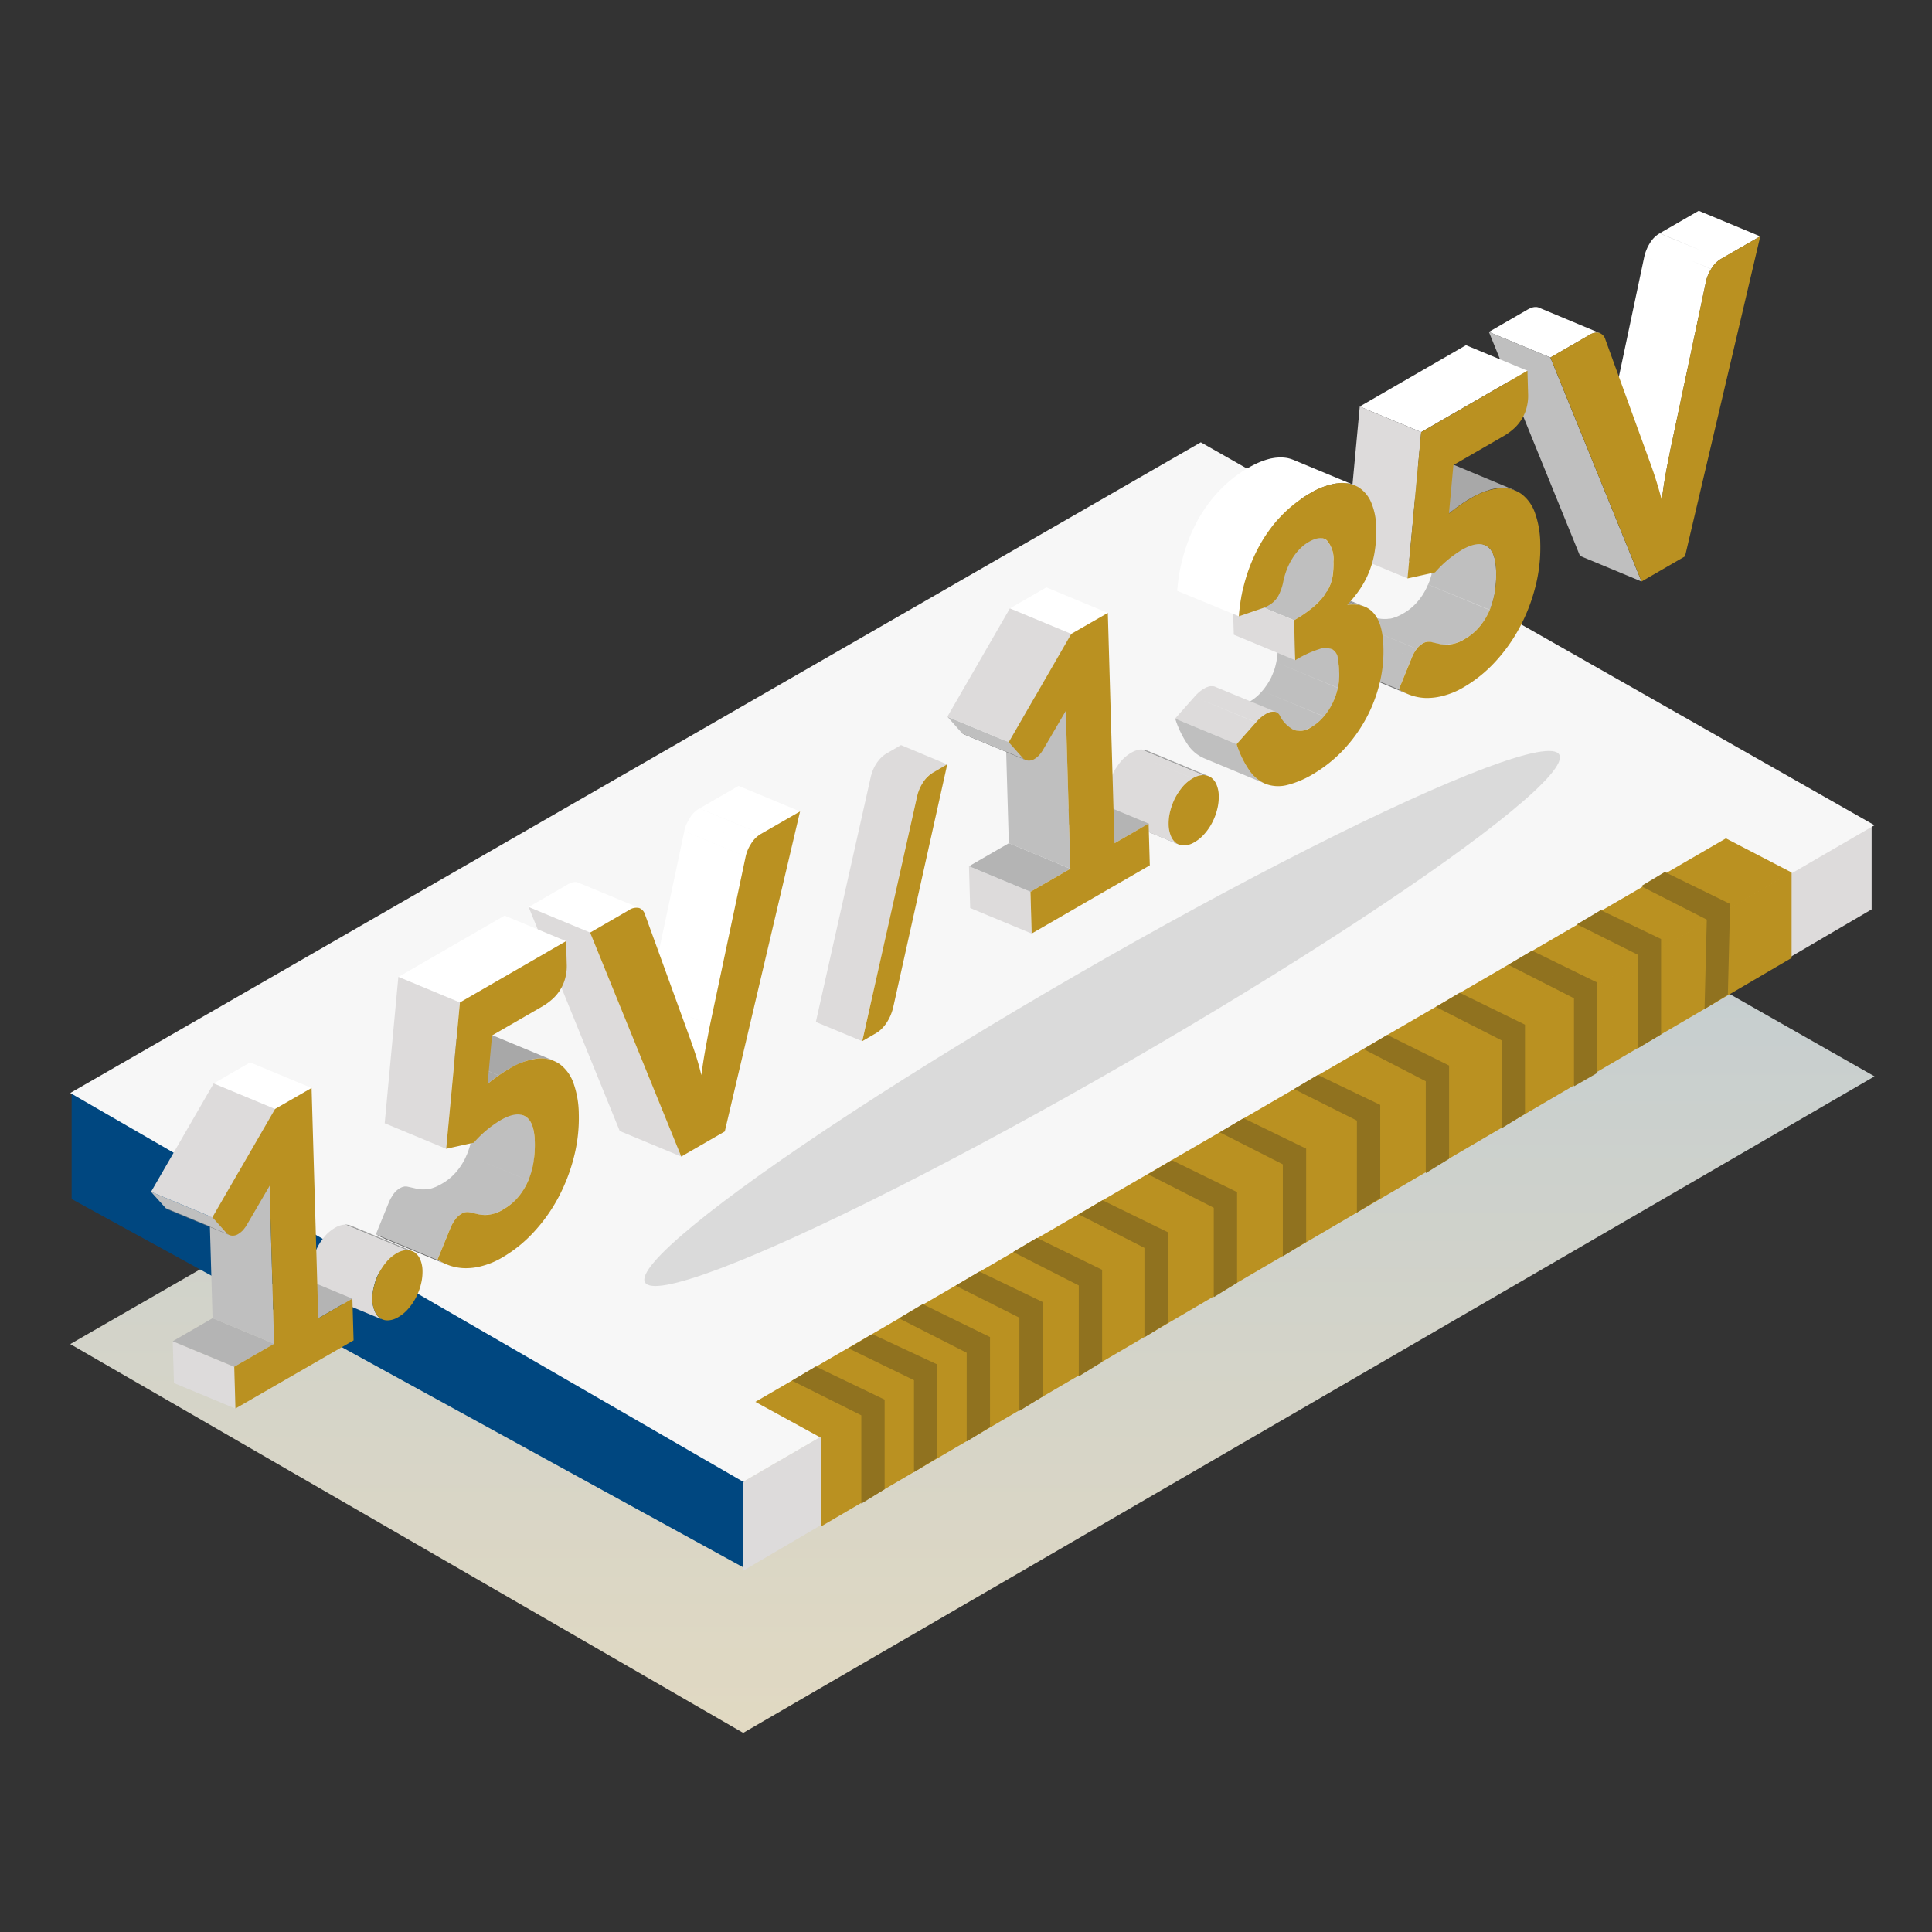 <svg xmlns="http://www.w3.org/2000/svg" xmlns:xlink="http://www.w3.org/1999/xlink" width="110" height="110" viewBox="0 0 110 110">
  <rect x="0" y="0" width="110" height="110" fill="#333333" stroke="none"/>
  <defs>
    <linearGradient id="linear-gradient" x1="0.5" x2="0.5" y2="1" gradientUnits="objectBoundingBox">
      <stop offset="0" stop-color="#bccad5"/>
      <stop offset="1" stop-color="#e1d9c2"/>
    </linearGradient>
    <clipPath id="clip-path">
      <path id="Path_46236" data-name="Path 46236" d="M64.179-48.009l-3.5-1.455a3.292,3.292,0,0,1-.51-.269l3.5,1.456A3.289,3.289,0,0,0,64.179-48.009Z" transform="translate(-60.165 49.733)" fill="none"/>
    </clipPath>
    <clipPath id="clip-path-2">
      <path id="Path_46281" data-name="Path 46281" d="M58.025-54.762l3.5,1.456a1.97,1.97,0,0,0-1-.1l-3.506-1.455A1.963,1.963,0,0,1,58.025-54.762Z" transform="translate(-57.029 54.886)" fill="none"/>
    </clipPath>
    <clipPath id="clip-path-3">
      <path id="Path_46292" data-name="Path 46292" d="M57.286-45.816,53.78-47.271l.014.006L57.3-45.811Z" transform="translate(-53.78 47.271)" fill="none"/>
    </clipPath>
    <clipPath id="clip-path-4">
      <path id="Path_46319" data-name="Path 46319" d="M55.448-42.692l-3.5-1.456a2.133,2.133,0,0,1-.912-.766,5.591,5.591,0,0,1-.72-1.487l3.5,1.455a5.591,5.591,0,0,0,.72,1.487A2.141,2.141,0,0,0,55.448-42.692Z" transform="translate(-50.312 46.4)" fill="none"/>
    </clipPath>
    <clipPath id="clip-path-5">
      <path id="Path_46345" data-name="Path 46345" d="M50.287-38.859l-3.5-1.455a.82.82,0,0,1-.127-.067l3.5,1.456A.742.742,0,0,0,50.287-38.859Z" transform="translate(-46.656 40.381)" fill="none"/>
    </clipPath>
    <clipPath id="clip-path-6">
      <path id="Path_46350" data-name="Path 46350" d="M48.594-44.458,52.1-43a.94.94,0,0,0-.347-.066l-3.506-1.455A.914.914,0,0,1,48.594-44.458Z" transform="translate(-48.247 44.524)" fill="none"/>
    </clipPath>
    <clipPath id="clip-path-7">
      <path id="Path_46383" data-name="Path 46383" d="M40.98-43.992l-3.5-1.455a.392.392,0,0,1-.117-.074l3.5,1.455A.374.374,0,0,0,40.98-43.992Z" transform="translate(-37.358 45.521)" fill="none"/>
    </clipPath>
    <clipPath id="clip-path-8">
      <path id="Path_46403" data-name="Path 46403" d="M19.135-25.032l-3.5-1.455c.065-.508.142-1.008.23-1.491s.172-.928.257-1.35l3.5,1.456c-.084.422-.173.869-.257,1.35S19.2-25.539,19.135-25.032Z" transform="translate(-15.63 29.328)" fill="#fff" stroke="rgba(0,0,0,0)" stroke-miterlimit="10" stroke-width="1"/>
    </clipPath>
    <clipPath id="clip-path-9">
      <path id="Path_46095" data-name="Path 46095" d="M.335-11.148-3.17-12.6a3.292,3.292,0,0,1-.51-.269l3.5,1.456A3.289,3.289,0,0,0,.335-11.148Z" transform="translate(3.68 12.872)" fill="none"/>
    </clipPath>
    <clipPath id="clip-path-10">
      <path id="Path_46139" data-name="Path 46139" d="M-5.22-13.389l3.5,1.456A.914.914,0,0,0-2.062-12l-3.5-1.455A.933.933,0,0,1-5.22-13.389Z" transform="translate(5.567 13.454)" fill="none"/>
    </clipPath>
    <clipPath id="clip-path-11">
      <path id="Path_46170" data-name="Path 46170" d="M-12.834-12.922l-3.506-1.456a.364.364,0,0,1-.116-.074l3.5,1.456A.392.392,0,0,0-12.834-12.922Z" transform="translate(16.456 14.452)" fill="none"/>
    </clipPath>
  </defs>
  <g id="Group_32771" data-name="Group 32771" transform="translate(-1029 -3392)">
    <g id="Group_32677" data-name="Group 32677" transform="translate(-4.724 -19.479)">
      <path id="Path_45536" data-name="Path 45536" d="M.02,27.528,38.335,49.664l64.412-37.38L64.389-9.518Z" transform="translate(1037.704 3460.478)" fill="url(#linear-gradient)"/>
      <path id="Path_34314" data-name="Path 34314" d="M.15,54.341,38.5,75.374V70.453L.15,48.31Z" transform="translate(1037.653 3425.405)" fill="#004780"/>
      <path id="Path_34316" data-name="Path 34316" d="M126.206,34.456,76.9,63.344,61.97,72.1v-5.05l64.236-37.367Z" transform="translate(1014.081 3428.8)" fill="#dddbdb"/>
      <path id="Path_34317" data-name="Path 34317" d="M.02,27.528,38.335,49.664l64.412-37.38L64.389-9.518Z" transform="translate(1037.704 3446.181)" fill="#f7f7f7"/>
      <path id="Path_45949" data-name="Path 45949" d="M-34.259,29.19l3.722,2.037L24.739-.951,21-2.892Z" transform="translate(1110.99 3462.105)" fill="#ba9121"/>
      <path id="Path_45950" data-name="Path 45950" d="M2789.86-10965.588v4.9l-55.246,32.36v-5.149Z" transform="translate(-1654.13 14426.708)" fill="#ba9121"/>
      <path id="Path_45968" data-name="Path 45968" d="M2732.817-10933.054l3.946,1.974v5.028l1.328-.821v-5.1l-3.924-1.887Z" transform="translate(-1654 14423.142)" fill="#90721f"/>
      <path id="Path_45969" data-name="Path 45969" d="M2733.033-10932.895l3.73,1.814v5.233l1.328-.821v-5.306l-3.708-1.728Z" transform="translate(-1651 14421.142)" fill="#90721f"/>
      <path id="Path_45970" data-name="Path 45970" d="M2732.907-10933.043l3.856,1.963v5.051l1.328-.821v-5.123l-3.834-1.876Z" transform="translate(-1648 14419.58)" fill="#90721f"/>
      <path id="Path_45971" data-name="Path 45971" d="M2733.134-10932.9l3.63,1.823v5.306l1.328-.821v-5.378l-3.607-1.736Z" transform="translate(-1645 14417.58)" fill="#90721f"/>
      <path id="Path_45972" data-name="Path 45972" d="M2733.406-10932.817l3.74,1.905v5.175l1.328-.821v-5.247l-3.718-1.818Z" transform="translate(-1642 14415.58)" fill="#90721f"/>
      <path id="Path_45975" data-name="Path 45975" d="M2733.023-10932.985l3.74,1.905v5.09l1.328-.821v-5.162l-3.718-1.818Z" transform="translate(-1633.932 14411.325)" fill="#90721f"/>
      <path id="Path_45977" data-name="Path 45977" d="M2733.175-10932.9l3.588,1.822v5.233l1.328-.821v-5.306l-3.566-1.735Z" transform="translate(-1630 14408.85)" fill="#90721f"/>
      <path id="Path_45979" data-name="Path 45979" d="M2733.223-10932.911l3.54,1.831v5.233l1.328-.821v-5.306l-3.518-1.744Z" transform="translate(-1621.862 14404.12)" fill="#90721f"/>
      <path id="Path_45981" data-name="Path 45981" d="M2733.344-10932.585l3.74,1.905v5l1.328-.821v-5.075l-3.718-1.818Z" transform="translate(-1617.862 14401.395)" fill="#90721f"/>
      <path id="Path_45983" data-name="Path 45983" d="M2733.305-10932.812l3.458,1.731v5.331l1.328-.795v-5.43l-3.436-1.645Z" transform="translate(-1609.793 14396.918)" fill="#90721f"/>
      <path id="Path_45973" data-name="Path 45973" d="M2733.023-10932.985l3.74,1.905v5.092l1.328-.821v-5.164l-3.718-1.818Z" transform="translate(-1637.879 14413.607)" fill="#90721f"/>
      <path id="Path_45976" data-name="Path 45976" d="M2733.183-10932.874l3.581,1.794v5.233l1.328-.821v-5.306l-3.558-1.707Z" transform="translate(-1625.783 14406.36)" fill="#90721f"/>
      <path id="Path_45980" data-name="Path 45980" d="M2733.38-10932.48l3.74,1.905v5.014l1.328-.763v-5.145l-3.718-1.818Z" transform="translate(-1613.78 14398.891)" fill="#90721f"/>
      <path id="Path_45982" data-name="Path 45982" d="M2733.023-10932.985l3.74,1.905-.127,5.092,1.328-.821.127-5.164-3.718-1.818Z" transform="translate(-1605.862 14394.918)" fill="#90721f"/>
      <ellipse id="Ellipse_590" data-name="Ellipse 590" cx="30.052" cy="2.88" rx="30.052" ry="2.88" transform="translate(1069.009 3481.999) rotate(-30)" fill="#bfbfbf" opacity="0.5"/>
      <g id="Group_32485" data-name="Group 32485" transform="translate(1054.665 3500.728)">
        <g id="Group_32675" data-name="Group 32675" transform="translate(-12.347 -77.248)">
          <g id="Group_32551" data-name="Group 32551" transform="translate(76.176)" style="isolation: isolate">
            <path id="Union_92" data-name="Union 92" d="M0,15.012c.02-.154.041-.308.063-.459.032-.231.066-.457.1-.683.01-.056.02-.114.029-.171s.02-.115.032-.173c.088-.484.177-.931.262-1.354l2.031-9.6L6.025,4.029l-3.5-1.454c0-.021.007-.039.012-.06l.015-.061c.009-.027.015-.054.024-.082s.02-.058.031-.085.025-.061.037-.091.027-.063.042-.1c0-.005.005-.009.007-.014.019-.036.037-.072.058-.11s.046-.08.07-.119L6.322,3.312c-.025.04-.048.081-.07.121-.012.021-.024.04-.034.063a1.951,1.951,0,0,0-.1.229s-.005.011-.009.017l-.01.031c-.007.019-.014.036-.019.054v0a1.338,1.338,0,0,0-.039.138c0,.008-.005.017-.007.025l-.007.037-2.033,9.6c-.083.421-.173.869-.262,1.352-.022.115-.041.231-.059.348-.063.372-.115.753-.165,1.14ZM2.818,1.858l.025-.041c.027-.042.054-.083.083-.122a1.554,1.554,0,0,1,.443-.4.126.126,0,0,1,.017-.008L5.864,2.311,3.387,1.282,5.609,0l3.5,1.456L6.892,2.737h0l-.019.01-.014.009s0,0,0,0a1.584,1.584,0,0,0-.535.554Z" transform="translate(6.34)" fill="#fff" stroke="rgba(0,0,0,0)" stroke-miterlimit="10" stroke-width="1"/>
            <path id="Union_93" data-name="Union 93" d="M0,1.418,2.205.144h0C2.23.13,2.255.118,2.278.107a.968.968,0,0,1,.1-.047A.566.566,0,0,1,2.436.037.68.68,0,0,1,2.517.015.637.637,0,0,1,2.624,0h.029a.413.413,0,0,1,.061,0l.014,0a.266.266,0,0,1,.054.013l.012,0,.031.011L6.33,1.489,6.3,1.477l-.014,0a.517.517,0,0,0-.054-.014l-.058,0c-.02,0-.042,0-.064,0s-.034,0-.053.007h0a.01.01,0,0,1-.007,0A1.1,1.1,0,0,0,5.71,1.6h0L3.506,2.874Z" transform="translate(0 5.481)" fill="#fff" stroke="rgba(0,0,0,0)" stroke-miterlimit="10" stroke-width="1"/>
            <g id="Group_32549" data-name="Group 32549" transform="translate(0.001 6.898)">
              <path id="Path_46203" data-name="Path 46203" d="M78.061-55.681l-3.5-1.455L69.373-69.888l3.5,1.455Z" transform="translate(-69.373 69.888)" fill="#bfbfbf"/>
            </g>
            <g id="Group_32550" data-name="Group 32550" transform="translate(3.505 1.455)">
              <path id="Path_46204" data-name="Path 46204" d="M85.06-75.7,80.775-57.477,78.3-56.045,73.112-68.8l2.2-1.273a.727.727,0,0,1,.589-.123.555.555,0,0,1,.341.378l2.529,6.964c.112.308.229.636.342,1s.232.754.335,1.164c.066-.507.137-1,.225-1.488s.178-.931.262-1.353l2.032-9.6a2.159,2.159,0,0,1,.3-.717,1.592,1.592,0,0,1,.569-.575Z" transform="translate(-73.112 75.696)" fill="#ba9121"/>
            </g>
          </g>
          <g id="Group_32577" data-name="Group 32577" transform="translate(67.546 7.654)" style="isolation: isolate">
            <path id="Union_95" data-name="Union 95" d="M0,8.214.737,6.4,4.242,7.855.739,6.4a2.226,2.226,0,0,1,.134-.274c.008-.017.019-.033.027-.049A1.583,1.583,0,0,1,1,5.927l.01-.014L4.519,7.367l-.051.068c-.015.022-.03.045-.044.066s-.017.027-.025.043c-.022.037-.042.074-.063.113L4.31,7.7c-.005.012-.01.022-.015.034-.019.037-.036.076-.053.116L3.505,9.669Zm1.014-2.3A1.222,1.222,0,0,1,1.358,5.6c.015-.007.029-.015.042-.022a.781.781,0,0,1,.1-.042.01.01,0,0,1,.008,0,.6.6,0,0,1,.076-.021l.034-.007a.558.558,0,0,1,.205.007L5.327,6.968a.123.123,0,0,0-.025,0H5.295L5.27,6.957a.587.587,0,0,0-.171.008.02.02,0,0,0-.01,0,.136.136,0,0,0-.029.007h0l-.061.019v0h0l-.075.033-.034.02a.107.107,0,0,0-.02.01,1.2,1.2,0,0,0-.344.31Zm5.1,1.205c-.027,0-.053,0-.08,0a.021.021,0,0,1-.012,0H6c-.034,0-.068-.008-.1-.013l-.058-.01-.017,0h0a.125.125,0,0,0-.02,0c-.176-.04-.337-.074-.48-.112L1.822,5.513c.144.037.3.071.481.11a1.709,1.709,0,0,0,.42.042c.059,0,.12,0,.183-.012h.02c.019,0,.036-.005.054-.007a.142.142,0,0,1,.029,0l.056-.01a1.741,1.741,0,0,0,.195-.056l.029-.01.007,0H3.3a3.171,3.171,0,0,0,.456-.221,3.026,3.026,0,0,0,.849-.715c.039-.044.075-.092.11-.137s.076-.107.114-.161a.045.045,0,0,1,.007-.01l.008-.013a.139.139,0,0,0,.014-.021s0-.005.005-.007a.226.226,0,0,1,.017-.026h0v0a.083.083,0,0,0,.012-.017L4.9,4.222c.034-.052.064-.107.095-.161a0,0,0,0,1,0,0q.058-.107.112-.219a.015.015,0,0,1,0-.007.077.077,0,0,0,.005-.013.17.17,0,0,0,.012-.025c.014-.029.025-.058.039-.086l0-.01L8.676,5.154s0,.007,0,.01c-.015.032-.029.064-.044.094s-.024.053-.036.078c-.029.059-.061.119-.092.176-.049.088-.1.176-.159.261-.039.059-.08.115-.122.171s-.071.093-.108.139a3.021,3.021,0,0,1-.849.714l-.017.01-.012.007-.014.007h0l-.125.068a2.835,2.835,0,0,1-.288.128h0l-.008,0a1.31,1.31,0,0,1-.383.088c-.037,0-.075,0-.112.007s-.071,0-.105,0ZM5.173,3.7,5.2,3.635c.008-.024.019-.047.027-.071a.162.162,0,0,1,.007-.017,4.731,4.731,0,0,0,.22-.808c.005-.022.008-.044.012-.066l.007-.043c.017-.11.03-.22.042-.332.017-.18.027-.363.029-.546,0-.086,0-.173,0-.259Q5.508.358,5.005.057A.941.941,0,0,0,4.893,0L8.4,1.456a.638.638,0,0,1,.11.056c.336.2.515.681.536,1.437A6.21,6.21,0,0,1,9,3.937s0,.01,0,.015,0,.01,0,.017a.2.2,0,0,1,0,.029s0,.005,0,.007l-.005.036v0a.37.37,0,0,1-.007.04c-.015.1-.034.206-.058.308v0c-.014.056-.027.112-.041.166l-.005.013v.005c0,.008-.005.017-.008.027-.019.071-.041.141-.064.212s-.044.132-.068.2c-.008.02-.015.04-.024.061s-.02.049-.03.075Z" transform="translate(0 9.922)" fill="#bfbfbf" stroke="rgba(0,0,0,0)" stroke-miterlimit="10" stroke-width="1"/>
            <g id="Group_32563" data-name="Group 32563" transform="translate(0 18.136)" style="isolation: isolate">
              <g id="Group_32562" data-name="Group 32562" clip-path="url(#clip-path)">
                <g id="Group_32561" data-name="Group 32561" style="isolation: isolate">
                  <path id="Path_46235" data-name="Path 46235" d="M64.179-48.009l-3.5-1.455a3.292,3.292,0,0,1-.51-.269l3.5,1.456a3.289,3.289,0,0,0,.51.268" transform="translate(-60.165 49.733)" fill="#737373"/>
                </g>
              </g>
            </g>
            <path id="Union_94" data-name="Union 94" d="M0,1.448c.218-.178.435-.341.637-.48s.406-.273.6-.383C1.317.539,1.4.493,1.482.451L1.517.432a4.763,4.763,0,0,1,.61-.264C2.2.144,2.266.122,2.333.1h0L2.352.1a.075.075,0,0,1,.012,0h.005A2.694,2.694,0,0,1,2.858.007L2.89,0c.046,0,.091,0,.135,0s.064,0,.095,0a1.925,1.925,0,0,1,.271.027c.032,0,.064.011.095.019A1.242,1.242,0,0,1,3.612.08a.046.046,0,0,1,.015,0A.066.066,0,0,1,3.644.09h.005l.015,0,.005,0c.039.013.078.028.117.044L7.269,1.586c-.02-.008-.041-.016-.063-.023,0,0-.005,0-.008,0l-.012,0-.008,0L7.13,1.538l-.054-.015-.015,0h0L7.04,1.514c-.047-.011-.095-.022-.144-.031a2.445,2.445,0,0,0-.271-.027c-.052,0-.107,0-.161,0l-.071,0a.1.1,0,0,1-.024,0l-.027,0c-.034,0-.069.007-.1.013a2.731,2.731,0,0,0-.422.089L5.8,1.57h0l-.164.052a4.9,4.9,0,0,0-.6.257c-.1.051-.195.1-.295.163a6.513,6.513,0,0,0-.6.382h0c-.2.141-.417.3-.633.478Zm7.269.138.022.009Z" transform="translate(2.85 6.677)" fill="#a8a8a8" stroke="rgba(0,0,0,0)" stroke-miterlimit="10" stroke-width="1"/>
            <g id="Group_32574" data-name="Group 32574" transform="translate(1.271)">
              <path id="Path_46256" data-name="Path 46256" d="M65.026-64.134l-3.5-1.455,6.05-3.493,3.5,1.455Z" transform="translate(-61.521 69.081)" fill="#fff"/>
            </g>
            <g id="Group_32575" data-name="Group 32575" transform="translate(0.494 3.493)">
              <path id="Path_46257" data-name="Path 46257" d="M64.2-55.571l-3.5-1.455.777-8.329,3.5,1.455Z" transform="translate(-60.692 65.355)" fill="#dddbdb"/>
            </g>
            <g id="Group_32576" data-name="Group 32576" transform="translate(3.505 1.455)">
              <path id="Path_46258" data-name="Path 46258" d="M71.225-67.529l.039,1.357a2.577,2.577,0,0,1-.067.665,2.456,2.456,0,0,1-.237.63,2.487,2.487,0,0,1-.45.588,3.443,3.443,0,0,1-.68.5l-2.82,1.628L66.755-59.4c.217-.177.434-.339.635-.478a6.826,6.826,0,0,1,.6-.382,3.93,3.93,0,0,1,1.655-.583,1.866,1.866,0,0,1,1.234.325,2.3,2.3,0,0,1,.776,1.082,5.383,5.383,0,0,1,.3,1.714,8.958,8.958,0,0,1-.27,2.461,10.263,10.263,0,0,1-.883,2.309,9.414,9.414,0,0,1-1.4,1.98,7.7,7.7,0,0,1-1.807,1.461,4.439,4.439,0,0,1-1.1.471,3.681,3.681,0,0,1-1,.143,2.843,2.843,0,0,1-.863-.143,3.16,3.16,0,0,1-.727-.349l.739-1.815a2.073,2.073,0,0,1,.276-.487,1.2,1.2,0,0,1,.344-.31.627.627,0,0,1,.464-.089c.143.037.3.071.481.111a1.9,1.9,0,0,0,.6.031,2.049,2.049,0,0,0,.85-.311,3.083,3.083,0,0,0,.85-.714,3.76,3.76,0,0,0,.564-.931,4.673,4.673,0,0,0,.3-1.069,6.23,6.23,0,0,0,.069-1.137q-.032-1.133-.536-1.436t-1.394.2a6.393,6.393,0,0,0-1.545,1.294l-1.572.348.777-8.329Z" transform="translate(-63.904 67.529)" fill="#ba9121"/>
            </g>
          </g>
          <g id="Group_32614" data-name="Group 32614" transform="translate(58.31 14.046)" style="isolation: isolate">
            <path id="Union_98" data-name="Union 98" d="M3.815,6.127H3.759c-.029,0-.058-.005-.085-.01L3.617,6.1a.717.717,0,0,1-.11-.034L0,4.613a.688.688,0,0,0,.1.033l0,0a.017.017,0,0,0,.008,0s.007,0,.008,0l.069.011a.537.537,0,0,0,.069.005H.279a.574.574,0,0,0,.1,0H.394l.085-.011.032-.007.054-.013a.759.759,0,0,0,.1-.03C.7,4.6.736,4.579.772,4.565s.064-.03.1-.046l.012,0C.912,4.5.944,4.48.975,4.461A2.726,2.726,0,0,0,1.7,3.847L5.208,5.3a2.713,2.713,0,0,1-.728.615c-.019.01-.039.022-.058.03l-.037.02-.054.027s0,0,0,0L4.322,6a1.552,1.552,0,0,1-.188.074.006.006,0,0,1-.005,0h0q-.056.017-.112.031h0L.511,4.649,4.014,6.1c-.012,0-.022,0-.032.007-.025,0-.051.008-.076.01H3.881a.574.574,0,0,1-.064,0ZM1.7,3.847c.049-.057.1-.116.142-.176s.078-.108.115-.162l.066-.1c.03-.048.059-.1.086-.148a.006.006,0,0,0,0,0q.051-.091.1-.183L2.241,3c.01-.022.02-.045.029-.066a.2.2,0,0,0,.01-.022c.005-.013.012-.027.017-.042a3.562,3.562,0,0,0,.124-.339.006.006,0,0,1,0,0s0-.005,0-.007c.007-.024.015-.049.02-.073s.007-.022.01-.032c.008-.034.019-.071.025-.106s.014-.055.019-.083c0,0,0-.007,0-.01a3.812,3.812,0,0,0,.071-.45c0-.051.007-.1.008-.149,0-.069,0-.139,0-.208A6.359,6.359,0,0,0,2.507.547.685.685,0,0,0,2.19.029L2.132,0l3.5,1.456a.463.463,0,0,1,.059.027A.691.691,0,0,1,6.012,2a6.653,6.653,0,0,1,.076.867v.118c0,.088-.005.177-.014.267-.007.071-.017.145-.03.218s-.022.135-.039.2L2.5,2.22,6,3.676l0,.01-.008.044c-.014.052-.025.107-.041.159-.01.034-.019.066-.029.1s-.02.063-.03.093-.029.083-.044.125l-.032.083h0s-.005.009-.007.014,0,.007,0,.008l-.025.059c-.01.026-.02.051-.032.075s-.024.052-.037.078a.238.238,0,0,1-.019.039c-.025.051-.051.1-.078.149s-.049.086-.074.127-.041.068-.063.1C5.44,5,5.4,5.06,5.353,5.12l-.015.021s0,0,0,0,0,0-.005,0c-.039.052-.08.1-.122.152Z" transform="translate(3.265 9.444)" fill="#bfbfbf" stroke="rgba(0,0,0,0)" stroke-miterlimit="10" stroke-width="1"/>
            <g id="Group_32586" data-name="Group 32586" transform="translate(6.297 6.914)" style="isolation: isolate">
              <g id="Group_32585" data-name="Group 32585" clip-path="url(#clip-path-2)">
                <g id="Group_32584" data-name="Group 32584" transform="translate(0 0)" style="isolation: isolate">
                  <path id="Path_46276" data-name="Path 46276" d="M60.535-53.41l-3.506-1.455c.034,0,.067-.008.1-.01l3.5,1.455-.1.01" transform="translate(-57.029 54.885)" fill="#9b9b9b"/>
                  <path id="Path_46277" data-name="Path 46277" d="M60.64-53.421l-3.5-1.455a2.422,2.422,0,0,1,.306-.008l3.5,1.456a2.414,2.414,0,0,0-.306.007" transform="translate(-57.036 54.886)" fill="#969696"/>
                  <path id="Path_46278" data-name="Path 46278" d="M60.966-53.428l-3.5-1.456a2,2,0,0,1,.245.024l3.5,1.455a2,2,0,0,0-.245-.023" transform="translate(-57.056 54.886)" fill="#929292"/>
                  <path id="Path_46279" data-name="Path 46279" d="M61.227-53.4l-3.5-1.455a1.776,1.776,0,0,1,.208.048l3.5,1.456a1.6,1.6,0,0,0-.208-.049" transform="translate(-57.072 54.884)" fill="#8d8d8d"/>
                  <path id="Path_46280" data-name="Path 46280" d="M61.449-53.351l-3.5-1.456c.048.015.094.031.139.05l3.5,1.456a1.351,1.351,0,0,0-.139-.05" transform="translate(-57.086 54.881)" fill="#898989"/>
                </g>
              </g>
            </g>
            <g id="Group_32592" data-name="Group 32592" transform="translate(3.251 14.052)" style="isolation: isolate">
              <g id="Group_32591" data-name="Group 32591" clip-path="url(#clip-path-3)">
                <g id="Group_32590" data-name="Group 32590" transform="translate(0.001)" style="isolation: isolate">
                  <path id="Path_46291" data-name="Path 46291" d="M57.286-45.816l-3.5-1.455.013.006L57.3-45.811l-.014-.006" transform="translate(-53.781 47.271)" fill="#898989"/>
                </g>
              </g>
            </g>
            <path id="Union_99" data-name="Union 99" d="M0,1.851,1.1.61l3.5,1.454-1.1,1.242ZM1.1.61A2.829,2.829,0,0,1,1.384.327,2.232,2.232,0,0,1,1.663.136L1.727.1A1.127,1.127,0,0,1,1.869.041L1.891.033A1.007,1.007,0,0,1,2.013.006a.321.321,0,0,1,.034,0,.482.482,0,0,1,.066,0h.029A.4.4,0,0,1,2.26.029L4.3.874l1.452.6L5.73,1.471H5.723a.307.307,0,0,0-.073-.013h0a.02.02,0,0,0-.01,0,.659.659,0,0,0-.1,0l-.061.01-.019,0a.876.876,0,0,0-.091.027.905.905,0,0,0-.117.051l-.019.01a.629.629,0,0,0-.059.032,2.09,2.09,0,0,0-.279.189,2.769,2.769,0,0,0-.283.282Zm4.656.873v0h0l.005,0Zm-.01,0h0Zm0,0h0Z" transform="translate(0 13.017)" fill="#dddbdb" stroke="rgba(0,0,0,0)" stroke-miterlimit="10" stroke-width="1"/>
            <path id="Union_97" data-name="Union 97" d="M0,4.637A7.023,7.023,0,0,0,1.188,3.8a4.345,4.345,0,0,0,.5-.535l0-.005L1.7,3.25a2.632,2.632,0,0,0,.176-.262c.01-.019.02-.036.03-.052l0-.008c.025-.044.049-.089.071-.134,0,0,0,0,0-.008h0c.015-.031.029-.06.042-.09a.138.138,0,0,1,.012-.027c.014-.033.027-.064.039-.1s.024-.066.036-.1.02-.066.029-.1.02-.069.027-.1.014-.065.019-.1C2.2,2.109,2.2,2.053,2.21,2a4.885,4.885,0,0,0,.032-.673V1.3A1.626,1.626,0,0,0,1.865.09.516.516,0,0,0,1.721,0l3.5,1.456a.522.522,0,0,1,.144.088,1.624,1.624,0,0,1,.376,1.209.127.127,0,0,1,0,.025c0,.044,0,.088,0,.13,0,.084,0,.169-.008.252,0,.066-.01.13-.015.195-.008.089-.02.178-.034.266,0,.008,0,.017,0,.027l-.015.071c-.008.034-.017.069-.027.1s-.019.066-.029.1-.024.068-.037.1-.019.047-.027.073-.034.074-.051.113c-.007.011-.012.024-.019.035l-.036.075c-.015.029-.032.056-.047.084l-.02.036a2.9,2.9,0,0,1-.269.379s0,0,0,0-.012.012-.017.019,0,.005-.005.007l-.019.021-.008.01a.054.054,0,0,0-.01.012.043.043,0,0,1-.008.01l-.015.017a.069.069,0,0,1-.01.012A.121.121,0,0,0,5,4.942s-.007.009-.01.01l-.015.019-.007.007A.126.126,0,0,0,4.955,5L4.949,5l-.02.021v0L4.9,5.049s0,0,0,0c-.056.059-.117.118-.181.178h0l-.029.026a7.107,7.107,0,0,1-1.186.834Z" transform="translate(3.273 3.178)" fill="#bfbfbf" stroke="rgba(0,0,0,0)" stroke-miterlimit="10" stroke-width="1"/>
            <g id="Group_32599" data-name="Group 32599" transform="translate(3.273 7.815)">
              <path id="Path_46313" data-name="Path 46313" d="M57.374-50.195l-3.5-1.455L53.8-53.925l3.5,1.455Z" transform="translate(-53.803 53.925)" fill="#dddbdb"/>
            </g>
            <g id="Group_32605" data-name="Group 32605" transform="translate(0.001 14.868)" style="isolation: isolate">
              <g id="Group_32604" data-name="Group 32604" clip-path="url(#clip-path-4)">
                <g id="Group_32603" data-name="Group 32603" style="isolation: isolate">
                  <path id="Path_46318" data-name="Path 46318" d="M55.448-42.692l-3.5-1.456a2.133,2.133,0,0,1-.912-.766,5.591,5.591,0,0,1-.72-1.487l3.5,1.455a5.591,5.591,0,0,0,.72,1.487,2.141,2.141,0,0,0,.912.767" transform="translate(-50.312 46.4)" fill="#bfbfbf"/>
                </g>
              </g>
            </g>
            <path id="Union_96" data-name="Union 96" d="M0,7.591c.007-.086.015-.171.024-.256.022-.23.052-.455.088-.677.029-.173.061-.341.1-.508q.1-.442.23-.865c.047-.147.1-.293.151-.437C.6,4.826.608,4.8.616,4.783s.025-.068.037-.1c.059-.15.119-.3.183-.44.044-.1.088-.192.134-.285,0-.005.005-.01.007-.015S.992,3.913,1,3.9l.025-.052a.292.292,0,0,0,.017-.033L1.048,3.8c.042-.083.086-.166.13-.247l.008-.013L1.212,3.5s.007-.012.01-.017a.048.048,0,0,1,.008-.013c.025-.048.053-.093.08-.139.054-.09.108-.176.164-.261.107-.166.22-.327.335-.483.091-.121.185-.239.281-.352.008-.012.019-.022.027-.032a.031.031,0,0,1,.008-.009c.132-.155.269-.3.413-.447A7.62,7.62,0,0,1,4.048.589h0L4.084.569c.083-.048.166-.092.247-.133A5.073,5.073,0,0,1,4.812.218h.005L4.831.212,4.851.2s.005,0,.007,0l.015,0a.022.022,0,0,1,.01,0l.01-.005L4.944.171A3.565,3.565,0,0,1,5.35.055c.09-.017.178-.031.262-.042L5.672.008A2.609,2.609,0,0,1,5.977,0a2.208,2.208,0,0,1,.257.025A1.58,1.58,0,0,1,6.458.08c.054.016.1.034.156.054l3.5,1.456a1.675,1.675,0,0,0-.378-.107v0H9.724a.005.005,0,0,1-.005,0H9.7a.02.02,0,0,0-.01,0l-.01,0-.014,0H9.656a.049.049,0,0,1-.017,0H9.634c-.049,0-.1-.01-.152-.012s-.124,0-.186,0h-.01c-.054,0-.11.007-.168.012l-.046,0c-.061.008-.122.019-.185.03a4.458,4.458,0,0,0-1.334.54h0A7.634,7.634,0,0,0,6.045,3.2c-.008.008-.017.018-.025.027a8.055,8.055,0,0,0-1.2,1.556c-.025.044-.051.088-.078.133s-.036.066-.054.1c-.071.13-.142.264-.208.4s-.125.266-.185.4l-.008.019s0,0,0,.008-.015.036-.022.052c0,0,0,.005,0,.005-.041.1-.081.2-.119.3-.068.176-.13.355-.19.538-.025.08-.049.159-.073.239h0c-.012.043-.024.084-.036.124l-.01.039a10.244,10.244,0,0,0-.322,1.9Z" transform="translate(0.119 0)" fill="#fff" stroke="rgba(0,0,0,0)" stroke-miterlimit="10" stroke-width="1"/>
            <g id="Group_32613" data-name="Group 32613" transform="translate(3.505 1.455)">
              <path id="Path_46343" data-name="Path 46343" d="M58.217-60.12a4.089,4.089,0,0,1,1.565-.575,1.917,1.917,0,0,1,1.178.207,1.878,1.878,0,0,1,.748.875,3.635,3.635,0,0,1,.285,1.395,7.132,7.132,0,0,1-.074,1.356,5.207,5.207,0,0,1-.307,1.162,5.164,5.164,0,0,1-.529,1.014,6.758,6.758,0,0,1-.736.91q1.981-.238,2.059,2.363a7.673,7.673,0,0,1-.278,2.347,8.318,8.318,0,0,1-.869,2.046,8.426,8.426,0,0,1-1.294,1.672A7.827,7.827,0,0,1,58.4-44.138a5.436,5.436,0,0,1-1.507.631,2.048,2.048,0,0,1-1.191-.073,2.13,2.13,0,0,1-.933-.775,5.591,5.591,0,0,1-.72-1.487l1.1-1.241a2.578,2.578,0,0,1,.281-.282,2.145,2.145,0,0,1,.279-.19.838.838,0,0,1,.469-.137.392.392,0,0,1,.324.208,1.8,1.8,0,0,0,.81.831,1.1,1.1,0,0,0,.974-.152,2.72,2.72,0,0,0,.727-.614,3.525,3.525,0,0,0,.507-.778,3.7,3.7,0,0,0,.289-.838,3.262,3.262,0,0,0,.084-.817,6.377,6.377,0,0,0-.077-.866.685.685,0,0,0-.316-.519,1.018,1.018,0,0,0-.746-.017,6.137,6.137,0,0,0-1.37.635L57.323-52.9a7.078,7.078,0,0,0,1.188-.834,3.674,3.674,0,0,0,.688-.815,2.45,2.45,0,0,0,.312-.822,4.768,4.768,0,0,0,.054-.867,1.624,1.624,0,0,0-.377-1.208c-.233-.2-.579-.172-1.039.093a2.258,2.258,0,0,0-.517.411,2.911,2.911,0,0,0-.411.529,3.78,3.78,0,0,0-.306.609,4.373,4.373,0,0,0-.2.655,2.9,2.9,0,0,1-.3.877,1.419,1.419,0,0,1-.537.526c-.051.029-.112.065-.173.093s-.124.049-.191.073l-1.336.457a10.063,10.063,0,0,1,.44-2.306,9.492,9.492,0,0,1,.871-1.958,8.115,8.115,0,0,1,1.229-1.582A7.6,7.6,0,0,1,58.217-60.12Z" transform="translate(-54.051 60.71)" fill="#ba9121"/>
            </g>
          </g>
          <g id="Group_32634" data-name="Group 32634" transform="translate(54.436 30.673)" style="isolation: isolate">
            <g id="Group_32617" data-name="Group 32617" transform="translate(0.448 3.883)" style="isolation: isolate">
              <g id="Group_32616" data-name="Group 32616" clip-path="url(#clip-path-5)">
                <g id="Group_32615" data-name="Group 32615" style="isolation: isolate">
                  <path id="Path_46344" data-name="Path 46344" d="M50.287-38.859l-3.5-1.455a.82.82,0,0,1-.127-.067l3.5,1.456a.742.742,0,0,0,.127.067" transform="translate(-46.656 40.381)" fill="#737373"/>
                </g>
              </g>
            </g>
            <g id="Group_32620" data-name="Group 32620" transform="translate(1.94)" style="isolation: isolate">
              <g id="Group_32619" data-name="Group 32619" clip-path="url(#clip-path-6)">
                <g id="Group_32618" data-name="Group 32618" style="isolation: isolate">
                  <path id="Path_46346" data-name="Path 46346" d="M51.753-43.069l-3.506-1.455h.031l3.5,1.455h-.03" transform="translate(-48.247 44.524)" fill="#969696"/>
                  <path id="Path_46347" data-name="Path 46347" d="M51.785-43.068l-3.5-1.455a1.218,1.218,0,0,1,.135.013l3.5,1.456a1.027,1.027,0,0,0-.135-.014" transform="translate(-48.249 44.524)" fill="#929292"/>
                  <path id="Path_46348" data-name="Path 46348" d="M51.929-43.053l-3.5-1.456a1.035,1.035,0,0,1,.11.025l3.5,1.456a.715.715,0,0,0-.11-.025" transform="translate(-48.258 44.523)" fill="#8d8d8d"/>
                  <path id="Path_46349" data-name="Path 46349" d="M52.046-43.026l-3.5-1.456a.649.649,0,0,1,.071.026L52.118-43a.659.659,0,0,0-.072-.025" transform="translate(-48.265 44.521)" fill="#898989"/>
                </g>
              </g>
            </g>
            <path id="Union_114" data-name="Union 114" d="M.447,3.884a.954.954,0,0,1-.314-.408A1.751,1.751,0,0,1,0,2.827c0-.037,0-.074,0-.112A.033.033,0,0,0,0,2.7V2.679a2.231,2.231,0,0,1,.02-.259v0c.007-.055.015-.109.027-.165.005-.034.014-.069.02-.1s.015-.063.024-.1l.019-.069c.012-.044.025-.088.039-.132.027-.084.057-.169.089-.25.01-.024.019-.048.029-.069.032-.077.068-.155.1-.231l.019-.036a.3.3,0,0,1,.017-.027c.03-.059.064-.115.1-.17A.155.155,0,0,1,.52,1.048C.557.99.6.933.635.878.653.854.67.829.689.805.728.753.768.7.809.653A2.271,2.271,0,0,1,1.376.184l3.5,1.456a2.217,2.217,0,0,0-.565.469L.809.653l3.5,1.455-.062.078c-.02.025-.039.051-.059.078l-.014.017c-.056.075-.108.152-.16.231-.032.052-.064.1-.093.159L3.91,2.7a.684.684,0,0,0-.032.061l-.007.013c-.027.052-.051.1-.074.159-.008.021-.017.039-.025.058-.017.043-.035.086-.051.13s-.039.107-.057.16c-.007.022-.013.044-.02.064-.017.056-.032.11-.046.165-.022.086-.041.173-.054.257,0,0,0,0,0,.007v0c-.007.04-.013.083-.017.124,0,.018-.005.037-.007.055-.008.076-.012.152-.013.228,0,.034,0,.067,0,.1a1.723,1.723,0,0,0,.132.649.95.95,0,0,0,.314.408Zm.928-3.7c.037-.021.073-.041.11-.059s.068-.032.1-.046h.007l0,0L1.663.051C1.7.039,1.742.027,1.781.02A.8.8,0,0,1,1.891,0L1.94,0l3.5,1.455-.044,0H5.393l-.052.005L5.3,1.472a1.381,1.381,0,0,0-.419.168Z" fill="#dddbdb" stroke="rgba(0,0,0,0)" stroke-miterlimit="10" stroke-width="1"/>
            <g id="Group_32630" data-name="Group 32630" transform="translate(3.506 1.455)">
              <path id="Path_46364" data-name="Path 46364" d="M51.293-42.788a1.218,1.218,0,0,1,.564-.184.849.849,0,0,1,.464.127.959.959,0,0,1,.32.406,1.705,1.705,0,0,1,.132.647,2.882,2.882,0,0,1-.091.777,3.322,3.322,0,0,1-.286.754,3.073,3.073,0,0,1-.442.644,2.182,2.182,0,0,1-.556.462,1.232,1.232,0,0,1-.575.19.748.748,0,0,1-.458-.123.933.933,0,0,1-.314-.409,1.738,1.738,0,0,1-.132-.648,2.805,2.805,0,0,1,.091-.776,3.8,3.8,0,0,1,.28-.751,3.782,3.782,0,0,1,.436-.648A2.24,2.24,0,0,1,51.293-42.788Z" transform="translate(-49.918 42.972)" fill="#ba9121"/>
            </g>
          </g>
          <g id="Group_32649" data-name="Group 32649" transform="translate(45.34 21.441)" style="isolation: isolate">
            <g id="Group_32635" data-name="Group 32635" transform="translate(6.016 11.994)">
              <path id="Path_46376" data-name="Path 46376" d="M46.4-39l-3.5-1.455,1.942-1.121,3.5,1.455Z" transform="translate(-42.892 41.577)" fill="#b4b4b4"/>
            </g>
            <g id="Group_32636" data-name="Group 32636" transform="translate(1.231 15.878)">
              <path id="Path_46377" data-name="Path 46377" d="M41.36-33.6l-3.5-1.455-.069-2.378,3.5,1.455Z" transform="translate(-37.787 37.434)" fill="#dddbdb"/>
            </g>
            <g id="Group_32637" data-name="Group 32637" transform="translate(1.231 14.566)">
              <path id="Path_46378" data-name="Path 46378" d="M41.292-36.066l-3.5-1.455,2.272-1.312,3.5,1.455Z" transform="translate(-37.787 38.833)" fill="#b4b4b4"/>
            </g>
            <path id="Union_101" data-name="Union 101" d="M.242,9.025.015,1.208C.007.91,0,.6,0,.274,0,.183,0,.091,0,0L3.507,1.455c0,.092,0,.183,0,.274,0,.323.007.636.014.935h0l.225,7.816Z" transform="translate(3.262 5.541)" fill="#bfbfbf" stroke="rgba(0,0,0,0)" stroke-miterlimit="10" stroke-width="1"/>
            <g id="Group_32644" data-name="Group 32644" transform="translate(0.829 8.297)" style="isolation: isolate">
              <g id="Group_32643" data-name="Group 32643" clip-path="url(#clip-path-7)">
                <g id="Group_32642" data-name="Group 32642" style="isolation: isolate">
                  <path id="Path_46382" data-name="Path 46382" d="M40.98-43.992l-3.5-1.455a.392.392,0,0,1-.117-.074l3.5,1.455a.374.374,0,0,0,.117.074" transform="translate(-37.358 45.521)" fill="#737373"/>
                </g>
              </g>
            </g>
            <g id="Group_32645" data-name="Group 32645" transform="translate(3.56)">
              <path id="Path_46384" data-name="Path 46384" d="M43.776-51.719l-3.5-1.455,2.076-1.2,3.5,1.455Z" transform="translate(-40.271 54.373)" fill="#fff"/>
            </g>
            <g id="Group_32646" data-name="Group 32646" transform="translate(0 7.365)">
              <path id="Path_46385" data-name="Path 46385" d="M40.808-44.129l-3.5-1.455-.829-.932,3.5,1.455Z" transform="translate(-36.474 46.515)" fill="#bfbfbf"/>
            </g>
            <g id="Group_32647" data-name="Group 32647" transform="translate(0 1.199)">
              <path id="Path_46386" data-name="Path 46386" d="M39.978-45.473l-3.5-1.455,3.56-6.167,3.5,1.455Z" transform="translate(-36.474 53.094)" fill="#dddbdb"/>
            </g>
            <g id="Group_32648" data-name="Group 32648" transform="translate(3.505 1.455)">
              <path id="Path_46387" data-name="Path 46387" d="M45.849-52.821l.38,13.115,1.942-1.121.068,2.378-6.727,3.884-.068-2.378,2.272-1.312-.227-7.816c-.01-.381-.017-.788-.012-1.209l-1.3,2.225a1.888,1.888,0,0,1-.251.347,1.257,1.257,0,0,1-.25.2.572.572,0,0,1-.379.092.46.46,0,0,1-.26-.112l-.829-.932,3.559-6.167Z" transform="translate(-40.213 52.821)" fill="#ba9121"/>
            </g>
          </g>
          <path id="Union_102" data-name="Union 102" d="M0,15.763,3.118,1.852c.006-.028.013-.056.02-.084l.011-.044c0-.006,0-.013.006-.019a2.563,2.563,0,0,1,.093-.273.009.009,0,0,1,0,0,.013.013,0,0,0,0-.006c.005-.013.011-.025.017-.037s.019-.046.029-.068a2.251,2.251,0,0,1,.172-.3C3.5.97,3.533.927,3.564.887c0,0,0,0,0,0A.135.135,0,0,1,3.58.868l0-.006L3.6.849l0-.007L3.61.83s0,0,.005-.006L3.629.809v0L3.648.787,3.665.769s0,0,0,0L3.682.751h0L3.7.733h0A1.561,1.561,0,0,1,4.041.467L6.675,1.56l-.015.01,0,0-.013.008-.008,0a.034.034,0,0,1-.01.007l-.008,0-.008,0L6.6,1.608a.02.02,0,0,0-.006,0l-.008,0s-.008,0-.011.009,0,0-.005,0l-.014.009,0,0a1.791,1.791,0,0,0-.383.381c-.02.027-.042.056-.061.086l-.038.056c-.022.036-.045.073-.065.11l0,.009a2.485,2.485,0,0,0-.234.614.149.149,0,0,1-.005.018.009.009,0,0,1,0,.006c0,.009,0,.017-.005.025L2.635,16.857ZM4.041.467,4.848,0,7.483,1.1l-.808.465Z" transform="translate(37.857 30.422)" fill="#dddbdb" stroke="rgba(0,0,0,0)" stroke-miterlimit="10" stroke-width="1"/>
          <g id="Group_32652" data-name="Group 32652" transform="translate(40.492 31.516)">
            <path id="Path_46390" data-name="Path 46390" d="M33.839-47.3,30.759-33.452a3.117,3.117,0,0,1-.161.48,2.844,2.844,0,0,1-.232.42,2.234,2.234,0,0,1-.277.328A1.472,1.472,0,0,1,29.8-32l-.8.464,3.117-13.911a2.419,2.419,0,0,1,.352-.837,1.759,1.759,0,0,1,.57-.548Z" transform="translate(-28.992 47.297)" fill="#ba9121"/>
          </g>
          <g id="Group_32674" data-name="Group 32674" transform="translate(21.505 32.744)" style="isolation: isolate">
            <g id="Group_32659" data-name="Group 32659" transform="translate(6.34 12.172)">
              <g id="Group_32658" data-name="Group 32658" clip-path="url(#clip-path-8)">
                <g id="Group_32657" data-name="Group 32657">
                  <path id="Path_46401" data-name="Path 46401" d="M19.135-24.912l-3.5-1.455c.045-.354.1-.7.153-1.048l3.5,1.455q-.084.516-.153,1.048" transform="translate(-15.63 29.208)" fill="#fff" stroke="rgba(0,0,0,0)" stroke-miterlimit="10" stroke-width="1"/>
                  <path id="Path_46402" data-name="Path 46402" d="M19.3-26.08l-3.5-1.455c.024-.149.051-.3.077-.443.083-.481.172-.928.257-1.35l3.5,1.456c-.084.422-.173.869-.257,1.35-.026.146-.052.293-.077.442" transform="translate(-15.64 29.328)" fill="#fff" stroke="rgba(0,0,0,0)" stroke-miterlimit="10" stroke-width="1"/>
                </g>
              </g>
            </g>
            <g id="Group_32660" data-name="Group 32660" transform="translate(9.727)">
              <path id="Path_46404" data-name="Path 46404" d="M22.747-39.576l-3.5-1.455,2.222-1.283,3.5,1.455Z" transform="translate(-19.243 42.314)" fill="#fff" stroke="rgba(0,0,0,0)" stroke-miterlimit="10" stroke-width="1"/>
            </g>
            <path id="Union_113" data-name="Union 113" d="M0,1.29l.008-.037a.37.37,0,0,1,.008-.04.025.025,0,0,0,0-.007h0c.008-.029.015-.058.025-.088a.187.187,0,0,1,.008-.027c.01-.028.019-.057.03-.086A.6.6,0,0,1,.106.945C.128.89.152.838.179.786.194.755.211.725.228.695S.273.614.3.574L3.8,2.029c-.034.054-.066.11-.094.165-.013.024-.025.047-.037.071l-.008.019c-.019.037-.035.075-.051.113-.008.021-.017.041-.024.063s-.012.029-.017.042a1.774,1.774,0,0,0-.067.244ZM.3.574.322.534A1.206,1.206,0,0,1,.4.415,1.533,1.533,0,0,1,.867,0L4.372,1.454a1.53,1.53,0,0,0-.457.408,1.931,1.931,0,0,0-.113.165Z" transform="translate(8.86 1.284)" fill="#fff" stroke="rgba(0,0,0,0)" stroke-miterlimit="10" stroke-width="1"/>
            <g id="Group_32664" data-name="Group 32664" transform="translate(6.827 2.574)">
              <path id="Path_46409" data-name="Path 46409" d="M19.654-28.515l-3.5-1.455,2.032-9.6,3.5,1.455Z" transform="translate(-16.149 39.567)" fill="#fff" stroke="rgba(0,0,0,0)" stroke-miterlimit="10" stroke-width="1"/>
            </g>
            <path id="Union_104" data-name="Union 104" d="M0,1.422,2.2.15,5.709,1.6,3.5,2.878ZM2.2.15c.022-.013.046-.027.067-.039a1.066,1.066,0,0,1,.256-.1h0c.019,0,.035-.007.052-.01a.482.482,0,0,1,.071,0h.025A.415.415,0,0,1,2.8.022l.03.012L6.333,1.487l-.03-.01-.012,0a.333.333,0,0,0-.047-.011.515.515,0,0,0-.159,0l-.047.009a.587.587,0,0,0-.057.013s0,0,0,0,0,0-.007,0c-.035.011-.073.025-.111.04a.01.01,0,0,1-.007,0l-.005,0a.486.486,0,0,0-.067.032c-.019.008-.037.018-.056.028,0,0,0,0,0,0L5.709,1.6Z" transform="translate(0.001 5.476)" fill="#fff" stroke="rgba(0,0,0,0)" stroke-miterlimit="10" stroke-width="1"/>
            <g id="Group_32672" data-name="Group 32672" transform="translate(0 6.898)">
              <path id="Path_46429" data-name="Path 46429" d="M17.553-20.747l-3.5-1.455L8.866-34.954l3.5,1.455Z" transform="translate(-8.866 34.954)" fill="#dddbdb"/>
            </g>
            <g id="Group_32673" data-name="Group 32673" transform="translate(3.505 1.455)">
              <path id="Path_46430" data-name="Path 46430" d="M24.553-40.762,20.268-22.543l-2.48,1.431L12.6-33.863l2.2-1.273a.743.743,0,0,1,.594-.127.558.558,0,0,1,.335.381l2.53,6.964c.111.308.229.636.347,1s.227.757.33,1.168c.065-.507.142-1.007.23-1.49s.172-.928.257-1.35l2.032-9.6a2.2,2.2,0,0,1,.3-.717,1.617,1.617,0,0,1,.57-.575Z" transform="translate(-12.605 40.762)" fill="#ba9121"/>
            </g>
          </g>
          <g id="Group_32504" data-name="Group 32504" transform="translate(12.81 40.13)" style="isolation: isolate">
            <path id="Union_106" data-name="Union 106" d="M0,8.214.739,6.4c.025-.063.054-.121.081-.177L.86,6.15.9,6.086l.03-.048C.949,6,.975,5.963,1,5.929l.013-.017A1.229,1.229,0,0,1,1.357,5.6L1.4,5.578a.767.767,0,0,1,.1-.044.366.366,0,0,1,.081-.022L1.619,5.5l.049,0h.054a.67.67,0,0,1,.069.007l.03.007c.15.034.31.068.481.109.037.01.076.017.116.024.059.008.121.014.187.017a2.346,2.346,0,0,0,.3-.009h.007a1.389,1.389,0,0,0,.192-.03,1.6,1.6,0,0,0,.153-.047c.047-.015.093-.034.142-.054s.106-.047.162-.076l.024-.012c.056-.029.113-.059.17-.093a3.1,3.1,0,0,0,.855-.717c.024-.028.046-.057.069-.087a.512.512,0,0,1,.032-.04l.024-.034c.042-.055.083-.113.12-.172.008-.013.019-.027.027-.042s.022-.034.032-.051c.025-.042.049-.083.072-.125A.067.067,0,0,0,5,4.059c.01-.017.02-.036.03-.054a.01.01,0,0,0,0,0c.005-.008.008-.019.013-.025s0,0,0-.008l.01-.019.005-.01c.005-.008.008-.016.013-.025s0,0,0,0a.1.1,0,0,1,.008-.017l.03-.066.025-.055a.263.263,0,0,1,.013-.032L5.172,3.7l3.5,1.455c-.024.056-.049.111-.074.169l-.012.022-.008.019c-.025.051-.052.1-.079.151-.01.017-.019.033-.027.049h0a.162.162,0,0,1-.01.018c0,.007-.008.014-.012.021s0,0,0,.007a.074.074,0,0,0-.008.013c-.012.021-.024.039-.034.055a.053.053,0,0,1-.008.012s0,0,0,0l-.015.022c-.052.081-.106.16-.164.236l-.1.128a3.189,3.189,0,0,1-.855.717l-.02.012h0c-.051.029-.1.054-.147.08a2.686,2.686,0,0,1-.325.142h0c-.057.019-.111.034-.162.047a1.242,1.242,0,0,1-.191.029c-.066,0-.13.008-.192.01-.037,0-.074,0-.11,0A1.916,1.916,0,0,1,5.9,7.1H5.9c-.032-.007-.062-.011-.091-.02-.172-.042-.332-.076-.481-.109l-.032-.007c-.022,0-.044-.005-.067-.007H5.192a.454.454,0,0,0-.093.01H5.087l-.039.01c-.017.005-.034.01-.051.017a.646.646,0,0,0-.094.04c-.013.007-.027.016-.04.024a1.183,1.183,0,0,0-.346.311l-.012.017a.914.914,0,0,0-.054.075.036.036,0,0,0-.007.01c-.032.049-.062.1-.093.154-.017.03-.032.062-.047.092s-.039.083-.057.127l-.005.012L3.5,9.669ZM5.172,3.7c.005-.012.008-.022.013-.032v0c0-.007.005-.014.008-.021q.015-.037.03-.078a.125.125,0,0,0,.012-.027c.008-.022.015-.044.024-.068a4.252,4.252,0,0,0,.133-.445l.02-.086c0-.011.005-.025.007-.037.02-.091.037-.182.051-.273.017-.111.032-.223.042-.332.019-.182.027-.364.03-.546,0-.086,0-.174,0-.26C5.517.735,5.34.258,5,.055A.679.679,0,0,0,4.894,0L8.4,1.454a.933.933,0,0,1,.111.057q.5.3.536,1.436A6.442,6.442,0,0,1,9,3.936s0,.01,0,.015,0,.011,0,.017a.138.138,0,0,1,0,.028.018.018,0,0,1,0,.009l-.005.035v0a.337.337,0,0,1-.007.041l-.007.047v0q-.033.2-.081.39c-.008.034-.017.065-.025.1-.013.049-.029.1-.044.148-.029.092-.061.184-.1.273a.155.155,0,0,1-.012.028L8.7,5.083s0,0,0,.007c-.008.022-.017.042-.027.064Z" transform="translate(0 9.923)" fill="#bfbfbf" stroke="rgba(0,0,0,0)" stroke-miterlimit="10" stroke-width="1"/>
            <g id="Group_32490" data-name="Group 32490" transform="translate(0 18.136)" style="isolation: isolate">
              <g id="Group_32489" data-name="Group 32489" transform="translate(0 0)" clip-path="url(#clip-path-9)">
                <g id="Group_32488" data-name="Group 32488" style="isolation: isolate">
                  <path id="Path_46094" data-name="Path 46094" d="M.335-11.148-3.17-12.6a3.292,3.292,0,0,1-.51-.269l3.5,1.456a3.289,3.289,0,0,0,.51.268" transform="translate(3.68 12.872)" fill="#737373"/>
                </g>
              </g>
            </g>
            <path id="Union_105" data-name="Union 105" d="M0,1.45c.222-.18.435-.341.635-.477L4.141,2.426c-.2.14-.413.3-.635.478ZM.635.971c.207-.148.408-.273.6-.385L1.37.511C1.4.5,1.425.483,1.452.467l.019-.01c.072-.037.142-.072.211-.106.157-.073.307-.133.451-.184C2.21.14,2.288.117,2.363.095h0l.015,0a.046.046,0,0,0,.015,0h0c.04-.011.079-.021.12-.03a.056.056,0,0,0,.017,0c.088-.018.172-.031.254-.04a.358.358,0,0,1,.052,0L2.894,0c.066,0,.13,0,.192,0h.051l.02,0H3.2a1.926,1.926,0,0,1,.586.137l3.472,1.44c-.042-.015-.084-.03-.13-.043a.409.409,0,0,0-.061-.017l-.005,0s-.005,0-.008,0a2.247,2.247,0,0,0-.435-.06h0a2.146,2.146,0,0,0-.216,0,2.471,2.471,0,0,0-.355.049s0,0,0,0a4.037,4.037,0,0,0-.935.337l-.081.04c-.093.047-.187.1-.283.155a6.674,6.674,0,0,0-.6.385Z" transform="translate(2.85 6.675)" fill="#a8a8a8" stroke="rgba(0,0,0,0)" stroke-miterlimit="10" stroke-width="1"/>
            <g id="Group_32501" data-name="Group 32501" transform="translate(1.277)">
              <path id="Path_46132" data-name="Path 46132" d="M1.187-27.276l-3.5-1.455,6.044-3.49,3.5,1.455Z" transform="translate(2.318 32.221)" fill="#fff"/>
            </g>
            <g id="Group_32502" data-name="Group 32502" transform="translate(0.494 3.49)">
              <path id="Path_46133" data-name="Path 46133" d="M.352-18.711l-3.5-1.455L-2.37-28.5l3.5,1.455Z" transform="translate(3.153 28.498)" fill="#dddbdb"/>
            </g>
            <g id="Group_32503" data-name="Group 32503" transform="translate(3.505 1.455)">
              <path id="Path_46134" data-name="Path 46134" d="M7.38-30.668l.039,1.357a2.577,2.577,0,0,1-.067.665,2.456,2.456,0,0,1-.237.63,2.487,2.487,0,0,1-.45.588,3.423,3.423,0,0,1-.68.5L3.166-25.3,2.91-22.543q.333-.27.635-.478a7,7,0,0,1,.6-.386A3.943,3.943,0,0,1,5.8-23.991a1.882,1.882,0,0,1,1.228.329,2.3,2.3,0,0,1,.776,1.082,5.382,5.382,0,0,1,.3,1.714,8.957,8.957,0,0,1-.27,2.461A10.279,10.279,0,0,1,6.955-16.1a9.379,9.379,0,0,1-1.4,1.98,7.7,7.7,0,0,1-1.807,1.461,4.438,4.438,0,0,1-1.1.471,3.518,3.518,0,0,1-.992.14,2.879,2.879,0,0,1-.869-.14,3.159,3.159,0,0,1-.727-.349L.8-14.347a2.225,2.225,0,0,1,.276-.487,1.189,1.189,0,0,1,.344-.31.627.627,0,0,1,.464-.089c.149.033.309.067.481.11a1.868,1.868,0,0,0,.6.032,2.049,2.049,0,0,0,.85-.311,3.137,3.137,0,0,0,.856-.718,3.7,3.7,0,0,0,.559-.927,4.452,4.452,0,0,0,.3-1.069A6.229,6.229,0,0,0,5.6-19.253q-.032-1.133-.536-1.436t-1.394.2a6.394,6.394,0,0,0-1.545,1.294l-1.572.348.783-8.332Z" transform="translate(-0.059 30.668)" fill="#ba9121"/>
            </g>
          </g>
          <g id="Group_32518" data-name="Group 32518" transform="translate(9.101 57.72)" style="isolation: isolate">
            <g id="Group_32507" data-name="Group 32507" transform="translate(1.94 0)" style="isolation: isolate">
              <g id="Group_32506" data-name="Group 32506" clip-path="url(#clip-path-10)">
                <g id="Group_32505" data-name="Group 32505" style="isolation: isolate">
                  <path id="Path_46135" data-name="Path 46135" d="M-2.062-12l-3.5-1.455h.031L-2.031-12h-.031" transform="translate(5.567 13.454)" fill="#969696"/>
                  <path id="Path_46136" data-name="Path 46136" d="M-2.029-12l-3.5-1.455a1.029,1.029,0,0,1,.135.013l3.5,1.455A1.22,1.22,0,0,0-2.029-12" transform="translate(5.565 13.454)" fill="#929292"/>
                  <path id="Path_46137" data-name="Path 46137" d="M-1.885-11.984l-3.5-1.455a.8.8,0,0,1,.109.025l3.506,1.455a1.036,1.036,0,0,0-.11-.025" transform="translate(5.556 13.453)" fill="#8d8d8d"/>
                  <path id="Path_46138" data-name="Path 46138" d="M-1.768-11.957l-3.506-1.455c.025.007.049.016.072.025l3.5,1.456a.649.649,0,0,0-.071-.026" transform="translate(5.549 13.451)" fill="#898989"/>
                </g>
              </g>
            </g>
            <path id="Union_108" data-name="Union 108" d="M.571,3.95C.531,3.932.49,3.9.45,3.885a.906.906,0,0,1-.316-.411A1.7,1.7,0,0,1,0,2.823V2.674a3.53,3.53,0,0,1,.067-.516c0-.008,0-.008.007-.014V2.138c.007-.027.014-.062.02-.088,0-.006,0-.014.007-.014,0-.019.007-.033.007-.048.033-.106.067-.215.107-.321a.023.023,0,0,1,.007-.021.143.143,0,0,1,.014-.035V1.6l.007-.006V1.579a.375.375,0,0,1,.02-.033A2.039,2.039,0,0,1,.376,1.3.05.05,0,0,1,.39,1.27.583.583,0,0,0,.423,1.2c.027-.041.047-.08.074-.115A.816.816,0,0,1,.551.994C.585.955.611.908.645.861A1.083,1.083,0,0,1,.753.726C.753.72.753.72.759.72V.712A.464.464,0,0,0,.813.647,2.3,2.3,0,0,1,1.378.182l3.5,1.459A1.985,1.985,0,0,0,4.32,2.1a3.567,3.567,0,0,0-.349.485.808.808,0,0,0-.04.074L3.91,2.7a.29.29,0,0,0-.033.053l-.04.08c-.02.04-.034.081-.054.121s-.04.1-.061.149-.034.1-.054.154a1.243,1.243,0,0,0-.047.168c-.007.008-.007.008-.007.014s-.007.027-.013.041V3.5a2.1,2.1,0,0,0-.061.282c-.007.055-.013.115-.02.168-.007.075-.013.156-.013.229v.1a1.675,1.675,0,0,0,.134.647.863.863,0,0,0,.309.409c.034.021.074.041.107.062ZM1.378.182A1.241,1.241,0,0,1,1.854.008h.014C1.875,0,1.881,0,1.895,0h.047l3.5,1.453c-.027,0-.054.006-.087.006H5.342a.43.43,0,0,0-.054.014.056.056,0,0,0-.027.006,1.552,1.552,0,0,0-.349.141.359.359,0,0,1-.033.021Z" transform="translate(0 0.003)" fill="#dddbdb" stroke="rgba(0,0,0,0)" stroke-miterlimit="10" stroke-width="1"/>
            <g id="Group_32514" data-name="Group 32514" transform="translate(3.506 1.455)">
              <path id="Path_46151" data-name="Path 46151" d="M-2.521-11.718a1.2,1.2,0,0,1,.563-.184.85.85,0,0,1,.465.127.947.947,0,0,1,.319.4,1.692,1.692,0,0,1,.133.648,2.836,2.836,0,0,1-.092.776,3.283,3.283,0,0,1-.285.755,3.078,3.078,0,0,1-.442.643,2.167,2.167,0,0,1-.556.463,1.2,1.2,0,0,1-.569.187.735.735,0,0,1-.464-.12.875.875,0,0,1-.314-.409A1.719,1.719,0,0,1-3.9-9.074,2.812,2.812,0,0,1-3.8-9.851a3.591,3.591,0,0,1,.28-.751,3.612,3.612,0,0,1,.441-.65A2.166,2.166,0,0,1-2.521-11.718Z" transform="translate(3.896 11.902)" fill="#ba9121"/>
            </g>
          </g>
          <g id="Group_32533" data-name="Group 32533" transform="translate(0 48.488)" style="isolation: isolate">
            <g id="Group_32519" data-name="Group 32519" transform="translate(6.022 11.994)">
              <path id="Path_46163" data-name="Path 46163" d="M-7.418-7.931l-3.5-1.455,1.942-1.121,3.5,1.455Z" transform="translate(10.922 10.508)" fill="#b4b4b4"/>
            </g>
            <g id="Group_32520" data-name="Group 32520" transform="translate(1.237 15.878)">
              <path id="Path_46164" data-name="Path 46164" d="M-12.454-2.531l-3.5-1.455-.069-2.378,3.5,1.455Z" transform="translate(16.027 6.364)" fill="#dddbdb"/>
            </g>
            <g id="Group_32521" data-name="Group 32521" transform="translate(1.237 14.566)">
              <path id="Path_46165" data-name="Path 46165" d="M-12.523-5l-3.5-1.455,2.272-1.312,3.5,1.455Z" transform="translate(16.027 7.764)" fill="#b4b4b4"/>
            </g>
            <path id="Union_109" data-name="Union 109" d="M.241,9.027.013,1.211h0C.007.923,0,.623,0,.313,0,.211,0,.106,0,0L3.507,1.457c0,.09,0,.182,0,.273,0,.323.005.636.013.935h0l.227,7.817Z" transform="translate(3.268 5.539)" fill="#bfbfbf" stroke="rgba(0,0,0,0)" stroke-miterlimit="10" stroke-width="1"/>
            <g id="Group_32528" data-name="Group 32528" transform="translate(0.835 8.297)" style="isolation: isolate">
              <g id="Group_32527" data-name="Group 32527" clip-path="url(#clip-path-11)">
                <g id="Group_32526" data-name="Group 32526" style="isolation: isolate">
                  <path id="Path_46169" data-name="Path 46169" d="M-12.834-12.922l-3.506-1.456a.364.364,0,0,1-.116-.074l3.5,1.456a.392.392,0,0,0,.117.074" transform="translate(16.456 14.452)" fill="#737373"/>
                </g>
              </g>
            </g>
            <g id="Group_32529" data-name="Group 32529" transform="translate(3.565)">
              <path id="Path_46171" data-name="Path 46171" d="M-10.038-20.65l-3.5-1.455,2.076-1.2,3.5,1.455Z" transform="translate(13.543 23.304)" fill="#fff"/>
            </g>
            <g id="Group_32530" data-name="Group 32530" transform="translate(0 7.369)">
              <path id="Path_46172" data-name="Path 46172" d="M-13.007-13.059l-3.5-1.455-.835-.928,3.5,1.455Z" transform="translate(17.347 15.442)" fill="#bfbfbf"/>
            </g>
            <g id="Group_32531" data-name="Group 32531" transform="translate(0 1.199)">
              <path id="Path_46173" data-name="Path 46173" d="M-13.842-14.4l-3.5-1.455,3.565-6.17,3.5,1.455Z" transform="translate(17.347 22.025)" fill="#dddbdb"/>
            </g>
            <g id="Group_32532" data-name="Group 32532" transform="translate(3.505 1.455)">
              <path id="Path_46174" data-name="Path 46174" d="M-7.966-21.751l.381,13.115,1.942-1.121.068,2.378L-12.3-3.5l-.068-2.378L-10.1-7.185-10.325-15c-.01-.381-.017-.788-.012-1.209l-1.3,2.225a1.955,1.955,0,0,1-.251.347,1.357,1.357,0,0,1-.25.2.579.579,0,0,1-.379.092.473.473,0,0,1-.26-.112l-.834-.929,3.565-6.169Z" transform="translate(13.607 21.751)" fill="#ba9121"/>
            </g>
          </g>
        </g>
      </g>
    </g>
    <rect id="Rectangle_3859" data-name="Rectangle 3859" width="110" height="110" transform="translate(1029 3392)" fill="none"/>
  </g>
</svg>
